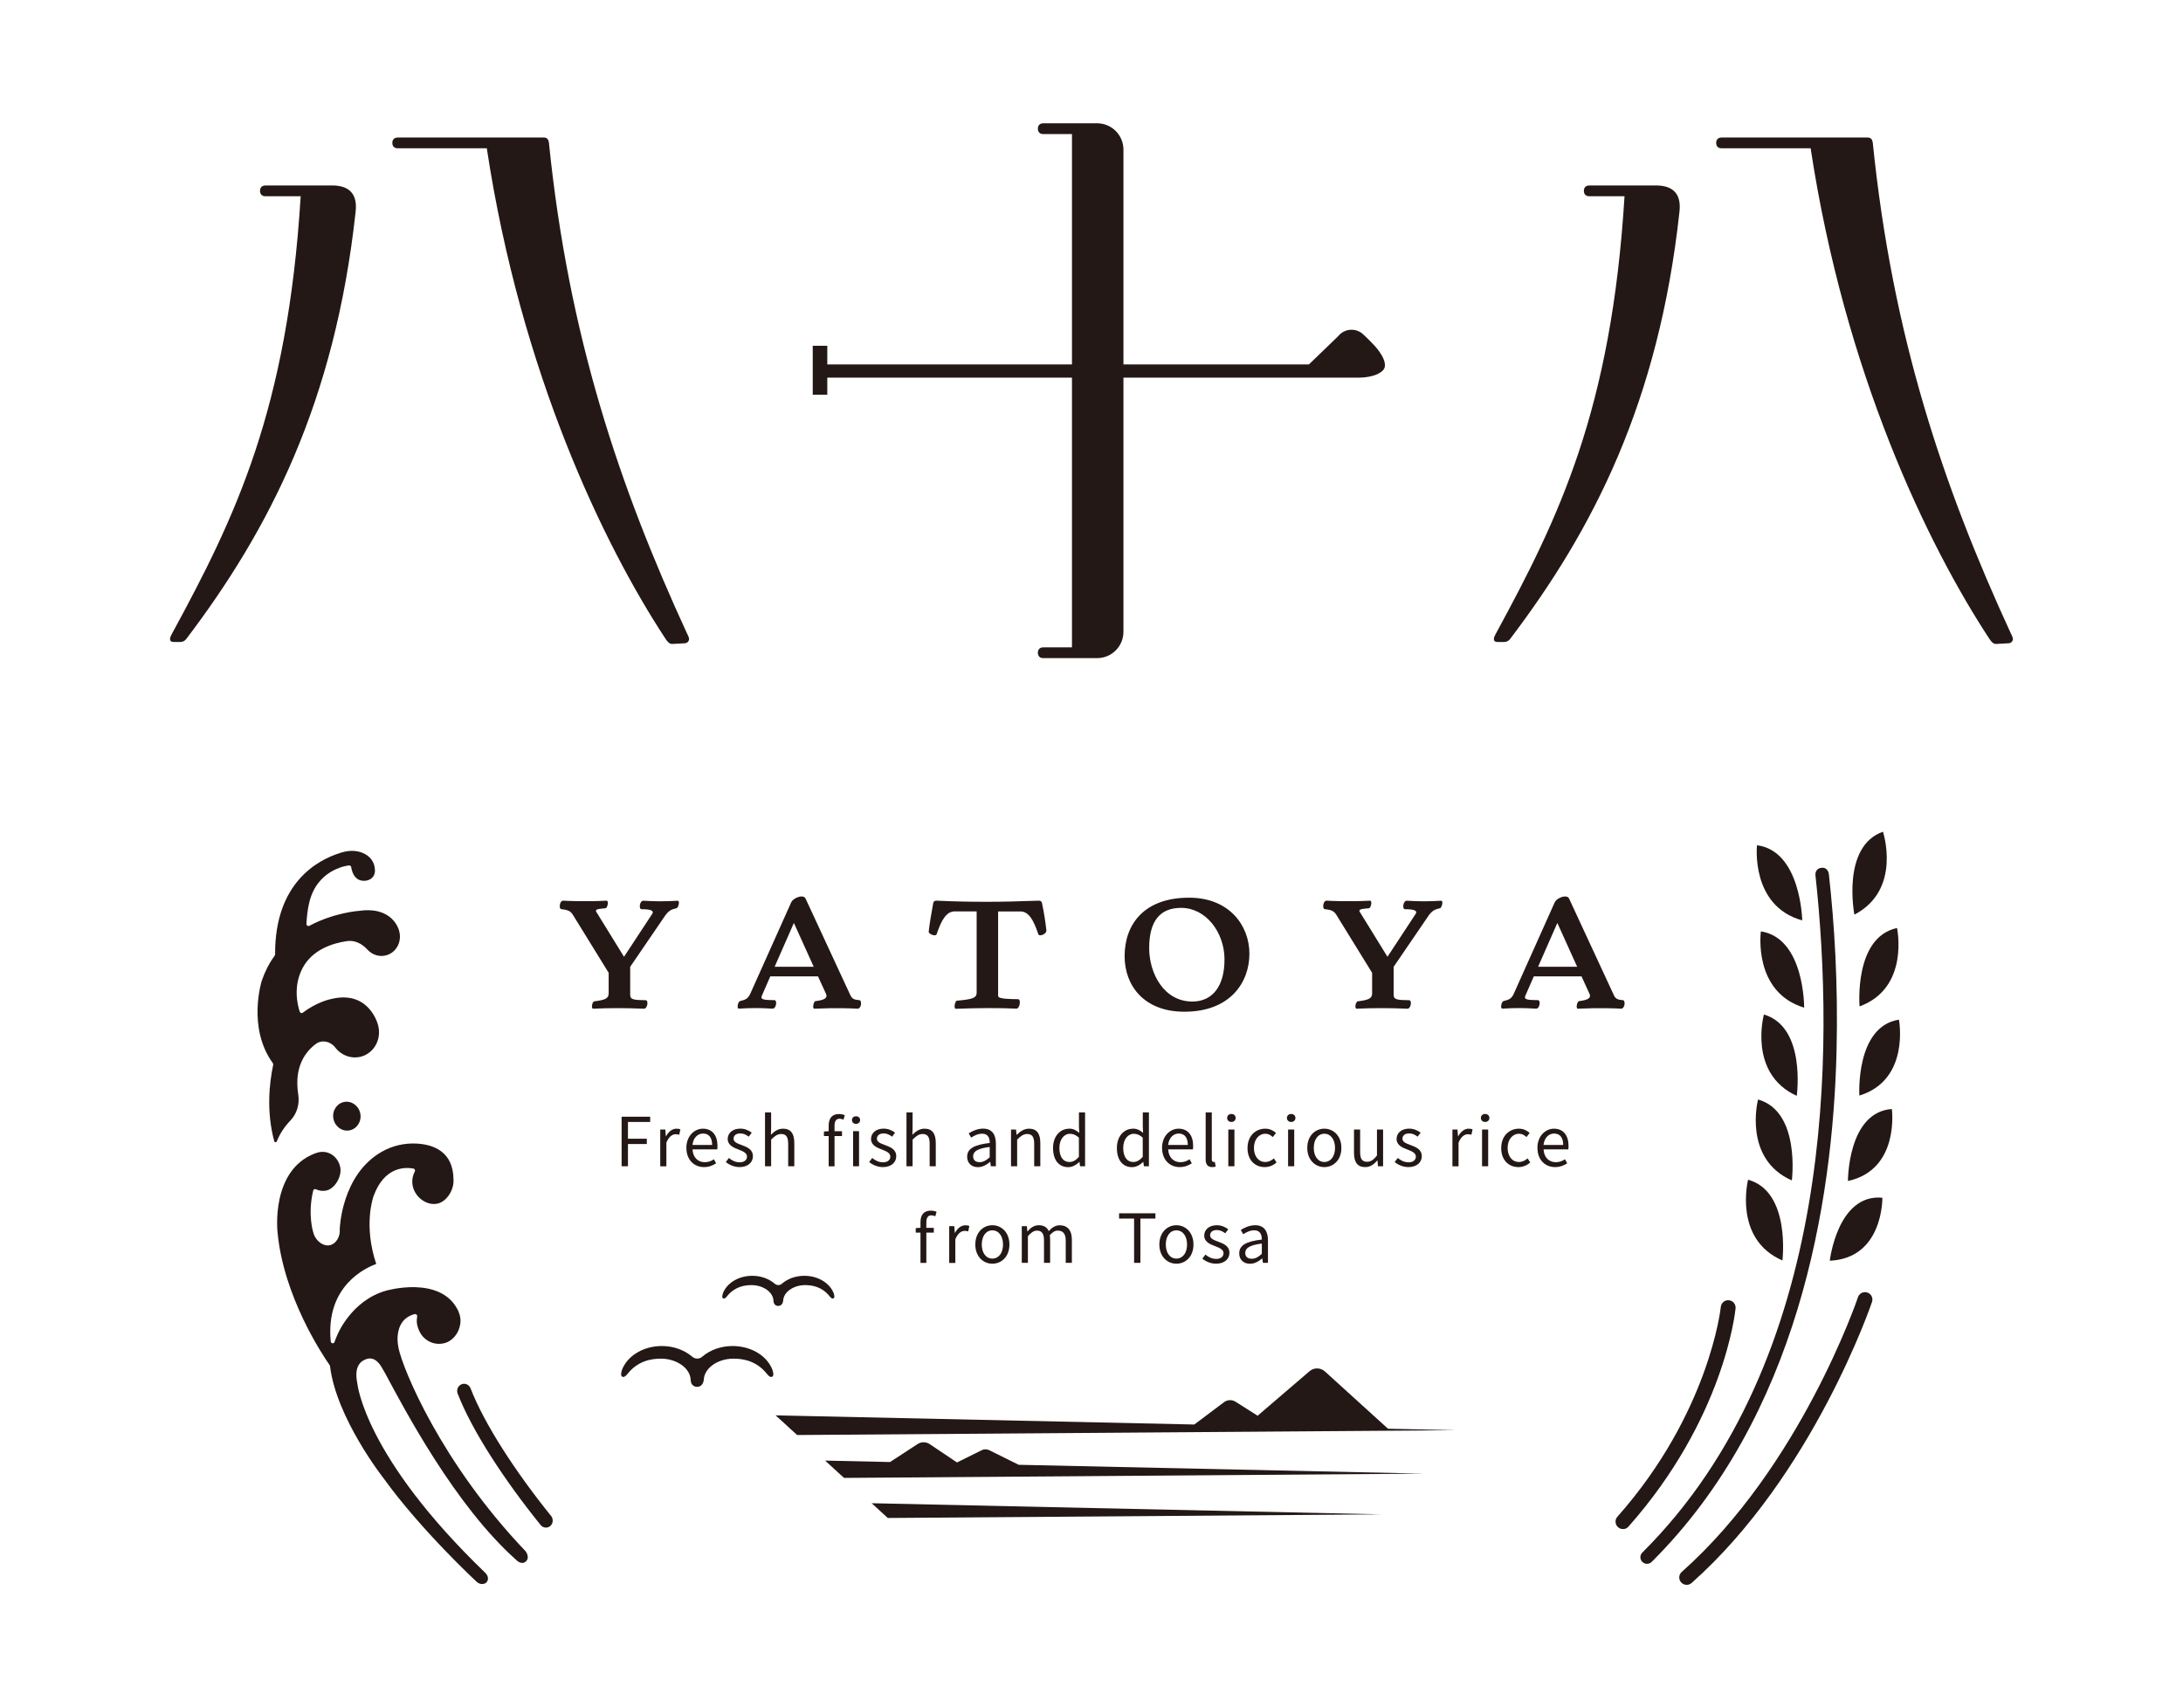 <?xml version="1.0" encoding="UTF-8"?>
<svg id="_レイヤー_2" data-name="レイヤー_2" xmlns="http://www.w3.org/2000/svg" viewBox="0 0 409.69 320.57">
  <defs>
    <style>
      .cls-1 {
        fill: none;
      }

      .cls-2 {
        fill: #231815;
      }
    </style>
  </defs>
  <g id="_レイヤー_3" data-name="レイヤー_3">
    <g>
      <g>
        <path class="cls-2" d="M127.41,169.46c0,.32-.21.96-.46.99-.92.21-1.35.39-2.05,1.28l-6.63,9.71v5.31c0,.92.92.92,2.91.96.57,0,.35,1.59-.32,1.59h-.07c-3.33-.14-6.41-.14-9.46,0-.46,0-.18-1.35.21-1.38,1.88-.25,2.69-.46,2.69-1.49v-3.86l-6.73-10.91c-.43-.67-.92-.92-2.13-1.03-.21,0-.32-.25-.32-.57,0-.46.21-1.03.64-1.03h.07c.43.03,3.97.21,8.08,0,.46,0,.18,1.38-.21,1.42-1.77.14-2.06.25-1.59.89l5.07,8.22,5.31-8.08c.35-.57-.28-.85-2.02-.85-.57,0-.35-1.59.32-1.59h.07c2.16.14,4.15.14,6.38,0,.18,0,.25.18.25.42Z"/>
        <path class="cls-2" d="M161.6,188.27c0,.57-.28,1.03-.64,1.03h-.07c-1.03-.07-4-.18-8.01,0h-.07c-.39,0-.14-1.38.25-1.42,1.38-.18,2.37-.46,1.95-1.38l-1.49-3.26h-8.96l-1.59,3.65c-.32.74.5.78,2.37.81.57,0,.35,1.59-.32,1.59h-.07c-2.62-.14-3.76-.14-6.27,0-.18,0-.25-.18-.25-.39,0-.43.21-.96.46-1.03,1.03-.25,1.49-.42,1.95-1.45l7.65-17.08c.25-.57,1.24-1.1,1.95-1.1.35,0,.6.11.74.39l8.43,18.18c.35.74.85.81,1.66.89.21,0,.32.25.32.57ZM152.71,181.43l-3.72-8.22-3.61,8.22h7.33Z"/>
        <path class="cls-2" d="M196.36,174.7c0,.6-1.31,1.13-1.49.64-.92-2.76-1.84-4.29-3.37-4.29h-4.18v15.87c0,.57,2.16.57,3.76.6.57,0,.32,1.77-.32,1.77h-.07c-2.94-.14-7.02-.14-11.3.03-.46,0-.18-1.49.21-1.52,2.76-.25,3.69-.46,3.69-1.49v-15.27h-4.11c-1.52,0-2.48,1.52-3.4,4.29-.18.5-1.49-.03-1.49-.46.18-1.74.53-3.54.85-5.38.04-.25.21-.46.57-.46h.07c3.83.18,6.87.21,9.57.21s5.67-.07,9.57-.21c.39,0,.57.14.64.46.35,1.7.64,3.44.82,5.14v.07Z"/>
        <path class="cls-2" d="M222.19,189.87c-7.48-.03-11.13-4.89-11.13-10.42,0-6.02,3.69-10.98,12.08-10.98h.11c7.48.04,11.23,5.24,11.23,10.52s-3.51,10.88-12.22,10.88h-.07ZM229.81,180.02c-.04-5.14-3.54-9.64-8.15-9.64-4,0-5.99,2.52-5.99,7.55,0,4.71,2.73,10.03,8.11,10.03,3.83,0,6.06-2.98,6.02-7.94Z"/>
        <path class="cls-2" d="M270.69,169.46c0,.32-.21.96-.46.99-.92.21-1.35.39-2.05,1.28l-6.63,9.71v5.31c0,.92.92.92,2.91.96.57,0,.35,1.59-.32,1.59h-.07c-3.33-.14-6.41-.14-9.46,0-.46,0-.18-1.35.21-1.38,1.88-.25,2.69-.46,2.69-1.49v-3.86l-6.73-10.91c-.43-.67-.92-.92-2.13-1.03-.21,0-.32-.25-.32-.57,0-.46.21-1.03.64-1.03h.07c.43.03,3.97.21,8.08,0,.46,0,.18,1.38-.21,1.42-1.77.14-2.06.25-1.59.89l5.07,8.22,5.31-8.08c.35-.57-.28-.85-2.02-.85-.57,0-.35-1.59.32-1.59h.07c2.16.14,4.15.14,6.38,0,.18,0,.25.18.25.42Z"/>
        <path class="cls-2" d="M304.89,188.27c0,.57-.28,1.03-.64,1.03h-.07c-1.03-.07-4-.18-8.01,0h-.07c-.39,0-.14-1.38.25-1.42,1.38-.18,2.37-.46,1.95-1.38l-1.49-3.26h-8.96l-1.59,3.65c-.32.74.5.78,2.37.81.57,0,.35,1.59-.32,1.59h-.07c-2.62-.14-3.76-.14-6.27,0-.18,0-.25-.18-.25-.39,0-.43.21-.96.46-1.03,1.03-.25,1.49-.42,1.95-1.45l7.65-17.08c.25-.57,1.24-1.1,1.95-1.1.35,0,.6.11.74.39l8.43,18.18c.35.74.85.81,1.67.89.21,0,.32.25.32.57ZM295.99,181.43l-3.72-8.22-3.61,8.22h7.33Z"/>
        <g>
          <path class="cls-2" d="M348.02,171.65s-2.49-12.8,5.36-15.56c0,0,3.61,10.89-5.36,15.56Z"/>
          <path class="cls-2" d="M348.99,188.87s-1.1-12.98,7.03-14.71c0,0,2.42,11.25-7.03,14.71Z"/>
          <path class="cls-2" d="M348.95,205.61s-.77-12.97,7.43-14.25c0,0,2.15,11.31-7.43,14.25Z"/>
          <path class="cls-2" d="M346.81,221.64s-.07-12.92,8.24-13.51c0,0,1.53,11.38-8.24,13.51Z"/>
          <path class="cls-2" d="M343.4,236.6s1.45-12.61,9.87-11.82c0,0,.21,11.36-9.87,11.82Z"/>
          <path class="cls-2" d="M338.23,172.73s-.24-13.04-8.49-14.1c0,0-1.25,11.41,8.49,14.1Z"/>
          <path class="cls-2" d="M338.59,189.11s.11-13.04-8.12-14.32c0,0-1.56,11.37,8.12,14.32Z"/>
          <path class="cls-2" d="M337.2,205.66s1.82-12.91-6.16-15.27c0,0-3.04,11.07,6.16,15.27Z"/>
          <path class="cls-2" d="M336.28,221.53s1.67-12.93-6.34-15.19c0,0-2.91,11.11,6.34,15.19Z"/>
          <path class="cls-2" d="M334.51,236.55s1.59-12.94-6.44-15.15c0,0-2.83,11.13,6.44,15.15Z"/>
        </g>
        <path class="cls-2" d="M304.81,286.94c-.4.07-.82-.04-1.15-.33-.57-.51-.63-1.39-.12-1.96,17.25-19.47,19.4-39.19,19.41-39.39.08-.76.76-1.32,1.52-1.24.76.07,1.32.75,1.25,1.52-.08.84-2.22,20.77-20.1,40.96-.22.25-.51.4-.81.45Z"/>
        <path class="cls-2" d="M316.77,297.41c-.46.08-.94-.08-1.27-.45-.51-.58-.46-1.45.12-1.96,22.26-19.75,32.97-51.23,33.07-51.55.24-.73,1.03-1.12,1.76-.88.73.24,1.12,1.03.88,1.76-.11.32-11.04,32.49-33.86,52.75-.2.18-.45.29-.69.33Z"/>
        <path class="cls-2" d="M341.85,162.86c-1.29.14-1.14,1.39-1.14,1.39,3.49,31.99,3.91,90.9-32.49,127.12-.48.48-.49,1.27,0,1.75.31.31.74.43,1.14.34.22-.05.44-.16.61-.33,27.42-27.29,34.01-67.2,34.7-95.87.31-12.68-.4-23.83-1.44-33.2,0,0-.12-1.34-1.39-1.2Z"/>
        <path class="cls-2" d="M122.02,209.57v.99h-4.17v3.15h3.54v.99h-3.54v4.17h-1.19v-9.3h5.37Z"/>
        <path class="cls-2" d="M123.91,211.98h.95l.1,1.26h.04c.47-.87,1.18-1.42,1.95-1.42.3,0,.52.03.74.14l-.22,1.01c-.23-.09-.39-.11-.67-.11-.57,0-1.28.41-1.74,1.59v4.43h-1.15v-6.89Z"/>
        <path class="cls-2" d="M128.81,215.43c0-2.23,1.51-3.61,3.11-3.61,1.75,0,2.73,1.26,2.73,3.22,0,.25-.01.5-.04.66h-4.64c.06,1.47.98,2.41,2.28,2.41.69,0,1.22-.2,1.73-.55l.42.76c-.6.39-1.34.71-2.28.71-1.83,0-3.3-1.33-3.3-3.6ZM133.65,214.87c0-1.4-.63-2.14-1.71-2.14-.98,0-1.84.79-1.98,2.14h3.69Z"/>
        <path class="cls-2" d="M136.22,218.08l.57-.76c.6.48,1.22.81,2.04.81.91,0,1.36-.48,1.36-1.08,0-.7-.81-1.01-1.57-1.31-.96-.36-2.05-.82-2.05-1.99,0-1.08.88-1.94,2.37-1.94.85,0,1.6.34,2.14.76l-.56.75c-.48-.36-.96-.61-1.59-.61-.86,0-1.26.46-1.26.99,0,.66.75.9,1.52,1.19,1,.38,2.11.79,2.11,2.11,0,1.1-.89,2.03-2.51,2.03-.98,0-1.92-.41-2.58-.95Z"/>
        <path class="cls-2" d="M143.57,208.77h1.15v2.77l-.04,1.43c.65-.65,1.32-1.15,2.28-1.15,1.45,0,2.11.93,2.11,2.69v4.36h-1.15v-4.21c0-1.29-.39-1.84-1.31-1.84-.71,0-1.19.36-1.89,1.05v5h-1.15v-10.1Z"/>
        <path class="cls-2" d="M154.63,212.35l.89-.06v-1.05c0-1.33.61-2.17,1.92-2.17.41,0,.79.08,1.1.22l-.24.84c-.24-.11-.51-.18-.74-.18-.63,0-.94.46-.94,1.31v1.04h1.4v.9h-1.4v5.68h-1.1v-5.68h-.89v-.84ZM171.86,230.48l.89-.06v-1.05c0-1.33.61-2.17,1.92-2.17.41,0,.79.08,1.1.22l-.24.84c-.24-.11-.51-.18-.74-.18-.63,0-.94.46-.94,1.31v1.04h1.4v.9h-1.4v5.68h-1.1v-5.68h-.89v-.84ZM159.89,210.2c0-.44.33-.71.76-.71s.77.27.77.71c0,.42-.34.72-.77.72s-.76-.3-.76-.72ZM160.1,218.87v-6.58h1.12v6.58h-1.12Z"/>
        <path class="cls-2" d="M163.12,218.08l.57-.76c.6.48,1.22.81,2.04.81.91,0,1.36-.48,1.36-1.08,0-.7-.81-1.01-1.57-1.31-.96-.36-2.05-.82-2.05-1.99,0-1.08.88-1.94,2.37-1.94.85,0,1.6.34,2.14.76l-.56.75c-.48-.36-.96-.61-1.59-.61-.86,0-1.26.46-1.26.99,0,.66.75.9,1.52,1.19,1,.38,2.11.79,2.11,2.11,0,1.1-.89,2.03-2.51,2.03-.98,0-1.92-.41-2.58-.95Z"/>
        <path class="cls-2" d="M170.12,208.77h1.15v2.77l-.04,1.43c.65-.65,1.32-1.15,2.28-1.15,1.45,0,2.11.93,2.11,2.69v4.36h-1.15v-4.21c0-1.29-.39-1.84-1.31-1.84-.71,0-1.19.36-1.89,1.05v5h-1.15v-10.1Z"/>
        <path class="cls-2" d="M181.51,217.08c0-1.5,1.31-2.25,4.24-2.58,0-.89-.29-1.74-1.42-1.74-.8,0-1.52.37-2.07.74l-.46-.8c.63-.41,1.61-.89,2.71-.89,1.67,0,2.39,1.12,2.39,2.82v4.24h-.95l-.1-.82h-.04c-.66.55-1.42.99-2.28.99-1.15,0-2.02-.71-2.02-1.95ZM185.74,217.19v-1.94c-2.32.29-3.11.86-3.11,1.75,0,.79.53,1.1,1.22,1.1s1.22-.32,1.89-.91Z"/>
        <path class="cls-2" d="M190.68,211.98l.1.99h.04c.66-.65,1.37-1.15,2.31-1.15,1.45,0,2.11.93,2.11,2.69v4.36h-1.15v-4.21c0-1.29-.39-1.84-1.31-1.84-.71,0-1.19.36-1.89,1.05v5h-1.15v-6.89h.95Z"/>
        <path class="cls-2" d="M200.61,211.81c.8,0,1.29.27,1.88.75.03.01.04.04.06.05l-.06-1.19v-2.65h1.15v10.1h-.94l-.11-.81h-.03c-.55.53-1.27.98-2.09.98-1.73,0-2.84-1.31-2.84-3.6s1.41-3.61,2.98-3.61ZM200.72,218.07c.63,0,1.19-.32,1.76-.95v-3.62c-.58-.52-1.1-.72-1.67-.72-1.13,0-1.99,1.07-1.99,2.64,0,1.66.68,2.65,1.9,2.65Z"/>
        <path class="cls-2" d="M212.59,211.81c.8,0,1.29.27,1.88.75.03.01.04.04.06.05l-.06-1.19v-2.65h1.15v10.1h-.94l-.11-.81h-.03c-.55.53-1.27.98-2.09.98-1.73,0-2.84-1.31-2.84-3.6s1.41-3.61,2.98-3.61ZM212.7,218.07c.63,0,1.19-.32,1.76-.95v-3.62c-.58-.52-1.1-.72-1.67-.72-1.13,0-1.99,1.07-1.99,2.64,0,1.66.68,2.65,1.9,2.65Z"/>
        <path class="cls-2" d="M218.08,215.43c0-2.23,1.51-3.61,3.11-3.61,1.75,0,2.73,1.26,2.73,3.22,0,.25-.01.5-.04.66h-4.64c.06,1.47.98,2.41,2.28,2.41.68,0,1.22-.2,1.73-.55l.42.76c-.6.39-1.34.71-2.28.71-1.83,0-3.3-1.33-3.3-3.6ZM222.92,214.87c0-1.4-.63-2.14-1.71-2.14-.98,0-1.84.79-1.98,2.14h3.69Z"/>
        <path class="cls-2" d="M226.27,217.5v-8.73h1.15v8.79c0,.37.15.51.33.51.06,0,.11,0,.24-.03l.16.89c-.16.06-.37.1-.67.1-.86,0-1.22-.56-1.22-1.53Z"/>
        <path class="cls-2" d="M230.3,209.81c0-.47.36-.75.8-.75s.8.28.8.75c0,.43-.34.75-.8.75s-.8-.32-.8-.75ZM230.52,211.98h1.15v6.89h-1.15v-6.89Z"/>
        <path class="cls-2" d="M234.13,215.43c0-2.3,1.56-3.61,3.32-3.61.9,0,1.52.37,2.02.8l-.6.77c-.41-.37-.83-.62-1.38-.62-1.24,0-2.16,1.08-2.16,2.66s.86,2.64,2.13,2.64c.63,0,1.19-.29,1.62-.68l.49.77c-.61.56-1.4.87-2.22.87-1.83,0-3.23-1.32-3.23-3.6Z"/>
        <path class="cls-2" d="M241.52,209.81c0-.47.36-.75.8-.75s.8.28.8.75c0,.43-.34.75-.8.75s-.8-.32-.8-.75ZM241.74,211.98h1.15v6.89h-1.15v-6.89Z"/>
        <path class="cls-2" d="M245.34,215.43c0-2.3,1.51-3.61,3.2-3.61s3.2,1.32,3.2,3.61-1.51,3.6-3.2,3.6-3.2-1.32-3.2-3.6ZM250.55,215.43c0-1.58-.81-2.66-2-2.66s-1.99,1.08-1.99,2.66.8,2.64,1.99,2.64,2-1.05,2-2.64Z"/>
        <path class="cls-2" d="M255.26,211.98v4.22c0,1.28.38,1.83,1.29,1.83.71,0,1.21-.34,1.87-1.17v-4.88h1.15v6.89h-.96l-.09-1.08h-.04c-.65.75-1.33,1.24-2.28,1.24-1.45,0-2.09-.94-2.09-2.69v-4.36h1.15Z"/>
        <path class="cls-2" d="M261.75,218.08l.57-.76c.6.48,1.22.81,2.04.81.91,0,1.36-.48,1.36-1.08,0-.7-.81-1.01-1.57-1.31-.96-.36-2.05-.82-2.05-1.99,0-1.08.88-1.94,2.37-1.94.85,0,1.6.34,2.14.76l-.56.75c-.48-.36-.96-.61-1.59-.61-.86,0-1.26.46-1.26.99,0,.66.75.9,1.52,1.19,1,.38,2.11.79,2.11,2.11,0,1.1-.89,2.03-2.51,2.03-.98,0-1.92-.41-2.58-.95Z"/>
        <path class="cls-2" d="M272.58,211.98h.95l.1,1.26h.04c.47-.87,1.18-1.42,1.95-1.42.3,0,.52.03.74.14l-.22,1.01c-.23-.09-.39-.11-.67-.11-.57,0-1.28.41-1.74,1.59v4.43h-1.15v-6.89Z"/>
        <path class="cls-2" d="M277.92,209.81c0-.47.36-.75.8-.75s.8.28.8.75c0,.43-.34.75-.8.75s-.8-.32-.8-.75ZM278.14,211.98h1.15v6.89h-1.15v-6.89Z"/>
        <path class="cls-2" d="M281.74,215.43c0-2.3,1.56-3.61,3.32-3.61.9,0,1.52.37,2.02.8l-.6.77c-.41-.37-.83-.62-1.38-.62-1.24,0-2.16,1.08-2.16,2.66s.86,2.64,2.13,2.64c.63,0,1.19-.29,1.62-.68l.49.77c-.61.56-1.4.87-2.22.87-1.83,0-3.23-1.32-3.23-3.6Z"/>
        <path class="cls-2" d="M288.53,215.43c0-2.23,1.51-3.61,3.11-3.61,1.75,0,2.73,1.26,2.73,3.22,0,.25-.01.5-.04.66h-4.64c.06,1.47.98,2.41,2.28,2.41.69,0,1.22-.2,1.73-.55l.42.76c-.6.39-1.34.71-2.28.71-1.83,0-3.3-1.33-3.3-3.6ZM293.37,214.87c0-1.4-.63-2.14-1.71-2.14-.98,0-1.84.79-1.98,2.14h3.69Z"/>
        <path class="cls-2" d="M178.14,230.11h.95l.1,1.26h.04c.47-.88,1.18-1.42,1.95-1.42.3,0,.52.03.74.14l-.22,1.02c-.23-.09-.39-.11-.67-.11-.57,0-1.28.41-1.74,1.59v4.43h-1.15v-6.89Z"/>
        <path class="cls-2" d="M183.04,233.56c0-2.3,1.51-3.62,3.2-3.62s3.2,1.32,3.2,3.62-1.51,3.6-3.2,3.6-3.2-1.32-3.2-3.6ZM188.24,233.56c0-1.59-.81-2.66-2-2.66s-1.99,1.08-1.99,2.66.8,2.64,1.99,2.64,2-1.05,2-2.64Z"/>
        <path class="cls-2" d="M198.91,229.94c-.92,0-1.57.53-2.09,1.11-.32-.73-.93-1.11-1.86-1.11s-1.58.51-2.11,1.16h-.04l-.1-.99h-.95v6.89h1.15v-5c.43-.48.98-1.05,1.69-1.05.91,0,1.33.55,1.33,1.84v4.21h1.15v-4.36c0-.28-.02-.53-.06-.77,0-.03,0-.07.03-.09.47-.5.85-.83,1.48-.83.91,0,1.48.55,1.48,1.84v4.21h1.15v-4.36c0-1.76-.84-2.69-2.28-2.69Z"/>
        <path class="cls-2" d="M210.03,227.7h6.81v.99h-2.82v8.31h-1.18v-8.31h-2.82v-.99Z"/>
        <path class="cls-2" d="M217.58,233.56c0-2.3,1.51-3.62,3.2-3.62s3.2,1.32,3.2,3.62-1.51,3.6-3.2,3.6-3.2-1.32-3.2-3.6ZM222.78,233.56c0-1.59-.81-2.66-2-2.66s-1.99,1.08-1.99,2.66.8,2.64,1.99,2.64,2-1.05,2-2.64Z"/>
        <path class="cls-2" d="M225.65,236.21l.57-.76c.6.48,1.22.81,2.04.81.91,0,1.36-.48,1.36-1.08,0-.7-.81-1.02-1.57-1.31-.96-.35-2.05-.82-2.05-1.99,0-1.08.88-1.94,2.37-1.94.85,0,1.6.34,2.14.76l-.56.75c-.48-.35-.96-.61-1.59-.61-.86,0-1.26.46-1.26.99,0,.66.75.9,1.52,1.19,1,.38,2.11.79,2.11,2.11,0,1.1-.89,2.03-2.51,2.03-.98,0-1.92-.41-2.58-.95Z"/>
        <path class="cls-2" d="M232.57,235.21c0-1.5,1.31-2.25,4.24-2.58,0-.89-.29-1.74-1.42-1.74-.8,0-1.52.37-2.07.74l-.46-.8c.63-.41,1.61-.89,2.71-.89,1.67,0,2.39,1.12,2.39,2.82v4.24h-.95l-.1-.82h-.04c-.66.55-1.42.99-2.28.99-1.15,0-2.02-.71-2.02-1.95ZM236.81,235.32v-1.94c-2.32.29-3.11.86-3.11,1.75,0,.79.53,1.1,1.22,1.1s1.22-.32,1.89-.91Z"/>
        <path class="cls-2" d="M74.8,253.03c-.25-1.26-.24-2.16-.08-2.98.46-2.49,2.16-3.21,3.13-3.43.12-.03.24.01.33.1.09.09.13.22.11.35-.13.8-.09,1.36.12,2.01.22.68.54,1.33,1.02,1.83,1.03,1.08,2.48,1.52,3.9,1.18,1.61-.39,2.8-1.88,3.05-3.61.12-.79.02-1.53-.34-2.35-.01-.03-.02-.07-.03-.1l-.12-.24c-3.32-6.47-13.33-3.6-13.43-3.57-6.54,1.84-9.13,8.25-9.15,8.31-.19.41-.36.83-.53,1.32-.06.17-.22.27-.39.24-.17-.03-.3-.17-.32-.35-1.02-10.49,6.71-13.88,8.54-14.53-2.44-7.28-.58-12.52-.5-12.74,2.01-5.53,5.89-5.46,7.47-5.17.12.02.22.1.27.21.05.11.05.25,0,.35-.44.84-.58,1.76-.4,2.67.22,1.11.91,2.12,1.9,2.77.93.61,1.99.8,2.92.54,1.6-.46,2.93-2.51,2.84-4.4-.01-5.36-3.8-6.67-6.97-6.83-2.27-.11-4.5.41-6.46,1.52-7.62,4.3-7.92,14.46-7.92,14.56.12,1.34-.64,2.66-1.73,2.97-.54.16-1.16.05-1.73-.3-.71-.43-1.27-1.18-1.49-2.01-.04-.12-1.11-3.45-.03-7.91.03-.11.1-.2.19-.25.1-.05.21-.05.3,0,.71.32,1.44.39,2.09.21,1.59-.45,2.87-2.73,2.48-4.43-.38-1.69-1.97-3.21-4.13-2.7,0,0-.48.15-.65.21-8.29,3.21-6.98,14.68-6.97,14.8,1.11,11.97,8.35,22.88,9.78,24.92.02.07.04.13.07.2,1.18,9.72,9.94,20.89,10.02,20.99,7.07,9.82,17.53,19.51,17.64,19.59.57.39,1.07.33,1.4.19.31-.13.51-.42.57-.77.11-.68-.51-1.24-.51-1.24-22.66-21.83-23.97-35.38-24-35.55-.36-1.72-.17-3.01.5-3.78.55-.63,1.31-.8,1.34-.81.9-.27,1.81.15,2.56,1.3.24.36.87,1.49.87,1.49,3.5,6.51,13.05,24.77,24.65,35.03,0,0,.97.98,1.78.13.72-.76-.11-1.84-.12-1.85-15.9-16.66-23.07-34.27-23.85-38.15Z"/>
        <path class="cls-2" d="M51.46,214.16c.04.16.18.19.23.2.04,0,.19,0,.26-.16.56-1.42,1.42-2.73,2.56-3.92,1.22-1.28,1.75-3.06,1.46-4.89-.81-5.19,1.35-8.01,3.3-9.47,1.12-.82,2.7-.54,3.63.65,1.23,1.59,3.2,2.24,5.03,1.68,2.44-.76,3.77-3.47,2.97-6.04-.08-.28-1.84-6.52-8.93-4.68-.04,0-2.58.56-5.15,2.53-.09.07-.22.09-.33.05-.11-.04-.2-.13-.24-.25-.44-1.33-1.27-4.8.56-8.23,1.84-3.4,5.53-4.6,8.29-5.01,1.35-.2,2.75.37,3.83,1.57.96,1.06,2.37,1.47,3.67,1.06,1.87-.58,2.89-2.66,2.28-4.64-.05-.21-1.23-4.55-7.45-3.67,0,0-.02,0-.03,0-.04,0-4.67.31-9.35,2.81-.12.06-.26.05-.37-.02-.11-.08-.18-.21-.17-.35.14-3.01.73-4.76.76-4.83,1.81-5.64,7.19-6.13,7.24-6.14.19-.01.37.13.4.33.18,1.05.57,1.79,1.16,2.2.48.34,1.11.45,1.77.31,1.17-.26,1.73-1.2,1.47-2.46-.01-.13-.21-2.11-2.69-2.88-1-.31-2.15-.3-3.31.02-.16.04-.32.09-.49.15-4.06,1.26-12.26,5.48-12.19,19.02,0,.08-.03.16-.07.23-1.03,1.42-1.84,3-2.42,4.69-.03.08-2.79,8.81,2.06,15.5.07.09.09.21.07.32-.74,3.5-1.3,8.82.2,14.33Z"/>
        <path class="cls-2" d="M64.66,206.79c-1.4.23-2.34,1.61-2.1,3.09.24,1.48,1.57,2.5,2.97,2.27,1.4-.23,2.34-1.61,2.1-3.09-.24-1.48-1.57-2.49-2.97-2.27Z"/>
        <path class="cls-2" d="M103.4,284.47c-6.6-8.17-12.49-17.2-15.08-23.9-.28-.72-1.05-1.07-1.72-.77l-.04.02c-.63.28-.93,1.04-.67,1.72,2.67,6.9,8.71,16.17,15.57,24.66.2.25.47.4.75.46.37.08.76-.01,1.07-.28.54-.48.6-1.33.13-1.91Z"/>
        <path class="cls-2" d="M185.62,272.15c-.43-.21-.93-.21-1.36,0l-4.66,2.31-5.12-3.44c-.69-.46-1.59-.47-2.28-.01l-5.16,3.37-12.19-.27,3.55,3.25,108.81-.8-76.03-1.66-5.56-2.76Z"/>
        <path class="cls-2" d="M260.48,268.12l-11.83-10.74c-.82-.74-2.06-.76-2.89-.04l-9.74,8.35-4.13-2.62c-.68-.43-1.55-.4-2.19.09l-5.56,4.18-78.58-1.72,4.04,3.69,123.62-.9-12.72-.28Z"/>
        <polygon class="cls-2" points="166.61 284.88 259.25 284.2 163.59 282.11 166.61 284.88"/>
        <path class="cls-2" d="M62.3,34.81h-12.49c-.63,0-1.01.38-1.01,1.01s.38,1.01,1.01,1.01h6.62c-2.46,40.13-12.35,60.36-24.1,82-.12.23-.37.68-.4.92,0,0-.06.31.07.51.09.13.3.22.6.22h1.24c.43,0,.84-.2,1.1-.54,15.55-20.48,27.91-44.42,31.8-80.2.38-3.29-1.14-4.94-4.43-4.94Z"/>
        <path class="cls-2" d="M128.97,118.96c-12.79-27.74-22.28-56.01-25.96-92.26-.13-.63-.38-.89-1.01-.89h-27.36c-.63,0-1.01.38-1.01,1.01s.38,1.01,1.01,1.01h16.72c6.41,42.22,21.98,74.49,33.59,92.13.4.6.75.89,1.21.89.01,0,2.13-.13,2.39-.13.5-.06.7-.4.76-.65.07-.31-.21-.87-.33-1.12Z"/>
        <path class="cls-2" d="M310.75,34.81h-12.49c-.63,0-1.01.38-1.01,1.01s.38,1.01,1.01,1.01h6.62c-2.46,40.13-12.35,60.36-24.1,82-.12.23-.37.68-.4.92,0,0-.06.31.07.51.09.13.3.22.6.22h1.24c.43,0,.84-.2,1.1-.54,15.55-20.48,27.91-44.42,31.8-80.2.38-3.29-1.14-4.94-4.43-4.94Z"/>
        <path class="cls-2" d="M377.42,118.96c-12.79-27.74-22.28-56.01-25.96-92.26-.13-.63-.38-.89-1.01-.89h-27.36c-.63,0-1.01.38-1.01,1.01s.38,1.01,1.01,1.01h16.72c6.41,42.22,21.98,74.49,33.59,92.13.4.6.75.89,1.21.89.01,0,2.13-.13,2.39-.13.5-.06.7-.4.76-.65.07-.31-.21-.87-.33-1.12Z"/>
        <path class="cls-2" d="M259.23,66.56c-.76-1.32-1.91-2.35-2.92-3.37-.2-.2-.42-.4-.65-.59-1.37-1.12-3.4-.9-4.51.48l-5.5,5.31s0,0,0,0h-34.81V28.08c0-2.73-2.21-4.94-4.94-4.94h-10.11c-.63,0-1.01.38-1.01,1.01s.38,1.01,1.01,1.01h5.39v43.23h-45.92v-3.49h-2.73v9.17h2.73v-3.2h45.92v50.62h-5.39c-.63,0-1.01.38-1.01,1.01s.38,1.01,1.01,1.01h10.11c2.73,0,4.94-2.21,4.94-4.94v-47.7h20.86s23.32,0,23.32,0c1.44,0,3.57-.32,4.56-1.41.75-.83.07-2.21-.34-2.92Z"/>
        <path class="cls-2" d="M145.16,244.12c-.05-1.58-1.84-2.89-4-2.94-1.52-.03-3.33.36-4.69,2.06-.36.44-.56.52-.77.42-.26-.12-.13-.76.08-1.21.87-1.84,2.99-3.02,5.41-3.02,1.65,0,3.13.57,4.19,1.47.41.36.97.36,1.38,0,1.06-.91,2.54-1.47,4.19-1.47,2.41,0,4.54,1.19,5.41,3.02.22.46.34,1.09.08,1.21-.21.1-.42.02-.77-.42-1.36-1.7-3.17-2.09-4.69-2.06-2.16.05-3.95,1.35-4,2.94-.13,1.01-.91.96-.91.96,0,0-.86.07-.91-.96Z"/>
        <path class="cls-2" d="M129.62,258.97c-.07-2.15-2.5-3.92-5.43-3.99-2.06-.04-4.53.5-6.37,2.8-.48.6-.76.71-1.05.58-.36-.16-.18-1.03.11-1.64,1.18-2.49,4.06-4.11,7.34-4.11,2.23,0,4.25.77,5.69,2,.56.48,1.32.48,1.88,0,1.43-1.23,3.45-2,5.69-2,3.28,0,6.16,1.61,7.34,4.11.29.62.47,1.48.11,1.64-.29.13-.57.03-1.05-.58-1.84-2.3-4.3-2.84-6.37-2.8-2.93.06-5.36,1.83-5.43,3.99-.18,1.37-1.23,1.3-1.23,1.3,0,0-1.16.09-1.23-1.3Z"/>
      </g>
      <rect class="cls-1" width="409.69" height="320.57"/>
    </g>
  </g>
</svg>